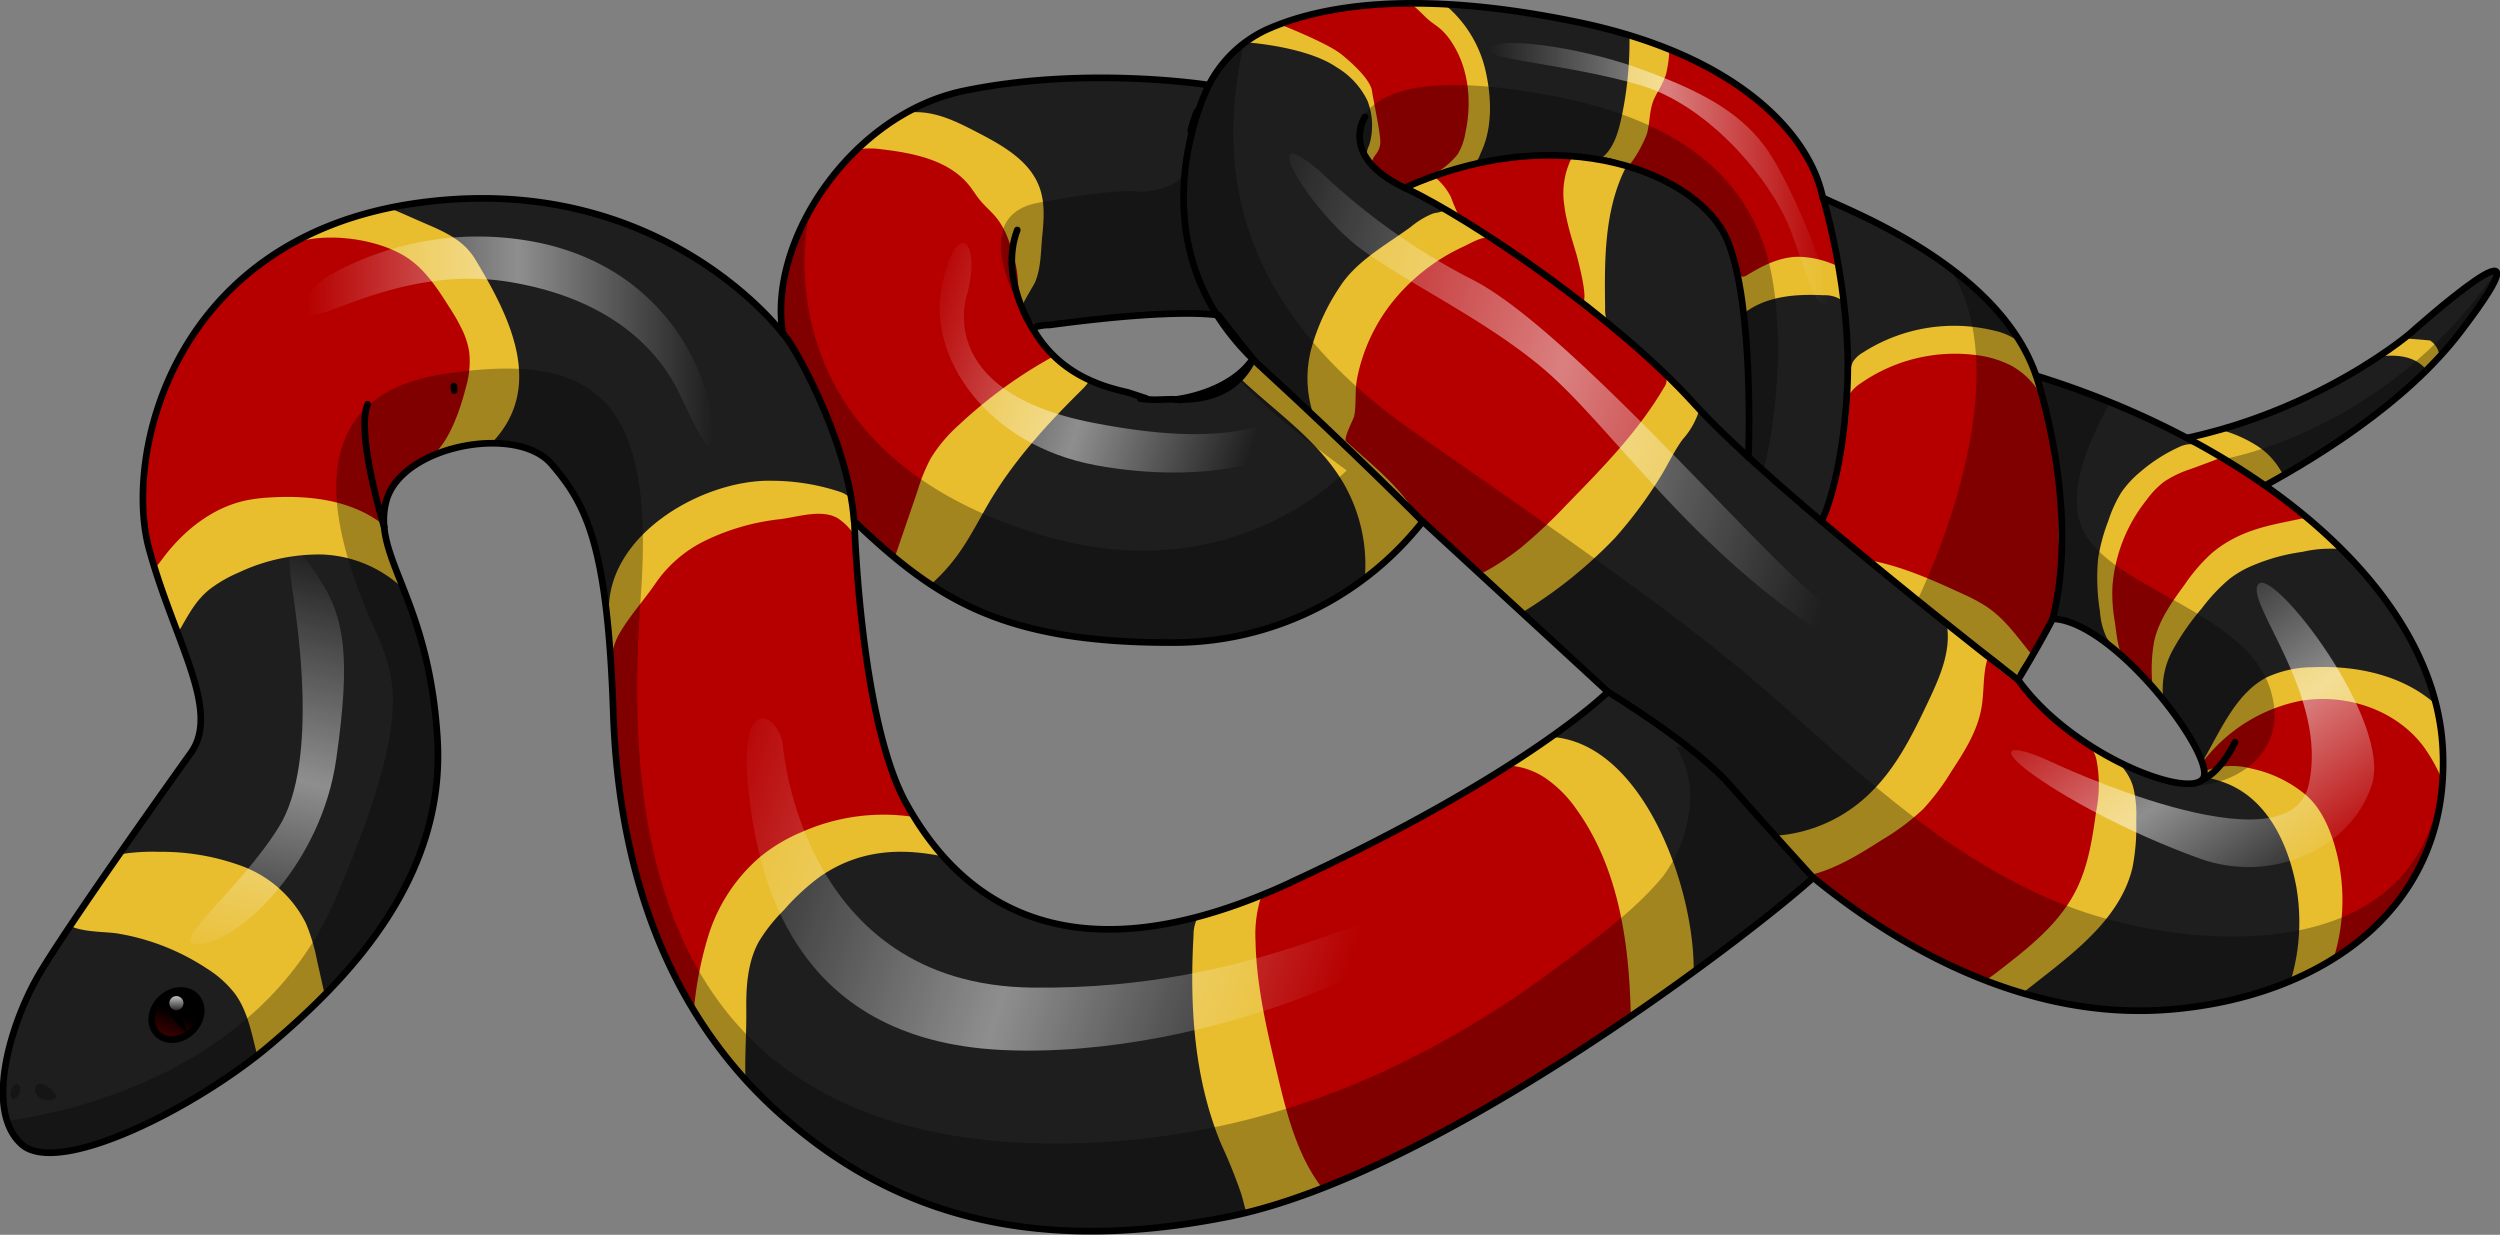 <?xml version="1.0" encoding="utf-8"?><!-- Created by: Science Figures, www.sciencefigures.org, Generator: Science Figures Editor -->
<svg id="Camada_1" data-name="Camada 1" xmlns="http://www.w3.org/2000/svg" xmlns:xlink="http://www.w3.org/1999/xlink" width="375.02" height="185.23" viewBox="0 0 375.02 185.23"><rect x="0" y="0" width="375.02" height="185.23" fill="#808080" stroke="none"/><defs><linearGradient id="linear-gradient" x1="45.95" y1="51.17" x2="106.9" y2="51.17" gradientUnits="userSpaceOnUse"><stop offset="0" stop-color="#ffffff" stop-opacity="0"/><stop offset="0.52" stop-color="#ffffff"/><stop offset="1" stop-color="#ffffff" stop-opacity="0"/></linearGradient><linearGradient id="linear-gradient-2" x1="50.24" y1="83.14" x2="34.81" y2="147.1" xlink:href="#linear-gradient"/><linearGradient id="linear-gradient-3" x1="104.14" y1="123.5" x2="199.34" y2="154.59" xlink:href="#linear-gradient"/><linearGradient id="linear-gradient-4" x1="137.44" y1="47.7" x2="188.76" y2="64.46" xlink:href="#linear-gradient"/><linearGradient id="linear-gradient-5" x1="183.03" y1="43.17" x2="278.91" y2="74.48" xlink:href="#linear-gradient"/><linearGradient id="linear-gradient-6" x1="316.58" y1="93.3" x2="346.24" y2="134.31" xlink:href="#linear-gradient"/><linearGradient id="linear-gradient-7" x1="223.43" y1="26.02" x2="274.29" y2="26.02" xlink:href="#linear-gradient"/><linearGradient id="Gradiente_sem_nome_14" x1="26.92" y1="151.15" x2="24.05" y2="158.07" gradientTransform="translate(112.81 24.1) rotate(43.83)" gradientUnits="userSpaceOnUse"><stop offset="0.12"/><stop offset="0.83" stop-color="#540000"/></linearGradient><linearGradient id="Gradiente_sem_nome_21" x1="26.46" y1="152.15" x2="26.46" y2="148.56" gradientUnits="userSpaceOnUse"><stop offset="0" stop-color="#ffffff" stop-opacity="0"/><stop offset="1" stop-color="#ffffff"/></linearGradient></defs><title>coral_snake</title><path d="M315.25,84S353,70.8,369,49.88s-7.57.23-7.57.23-18.13,15.44-44.45,17.15S307.49,78.39,315.25,84Z" fill="#e8bd2e"/><path d="M369,49.88c16-20.92-7.57.23-7.57.23s-.27.23-.79.63l3.88.33a3.12,3.12,0,0,1,1.42,2.45Q367.53,51.74,369,49.88Z" fill="#1e1e1e"/><path d="M364,55.52a4.58,4.58,0,0,0-.67-.72c-1.69-1.44-4.09-1.64-6.57-1.3A86.22,86.22,0,0,1,333,64.44a20,20,0,0,1,5.62,2.46,11,11,0,0,1,3.88,4.4C350,67,357.8,61.66,364,55.52Z" fill="#1e1e1e"/><path d="M333.64,68.84l-7.47,10.74c12.4-5.53,32.27-15.95,42.78-29.7,4.62-6,5.94-8.57,5.48-9.12C357.84,64.89,333.64,68.84,333.64,68.84Z" opacity="0.3"/><path d="M315.25,84S353,70.8,369,49.88s-7.57.23-7.57.23-18.13,15.44-44.45,17.15S307.49,78.39,315.25,84Z" fill="none" stroke="#000000" stroke-linecap="round" stroke-linejoin="round"/><path d="M366.43,112.3c-1.26-24.19-28.39-45.85-61-55.94-5.68-16.62-28.81-25-32-26.71-1.89-9.26-12.4-21.24-36.59-26.29S198.1.74,189.79,4.54a18.59,18.59,0,0,0-8.45,8.22s-18.49-2.94-36.8.88c-16.89,3.53-29.43,22.53-27.11,36.41,0,0-18.51-24.82-55.1-19.56s-43.75,37.85-40,51.73,10.88,24.28,6.31,30.71c0,0-19.14,26.71-23.14,33.86s-7.78,19.77-2.31,24.82,26.29-5.47,37.43-14.94,26.29-24.6,25-45.84S55.81,83.7,57.91,75.28s19.56-11.77,24.82-5.67S91.14,81.8,92,107s9,45.64,24.6,59.73,36.18,22.08,67.72,15.77S263,139.85,272,131.65c11.57,9.46,31.13,21.66,53.63,19.77S367.69,136.48,366.43,112.3Zm-209-63.55c20-2.68,25.39-1.44,25.39-1.44s1.15,1.62,5.15,6.54c-2.16,4.63-6.44,6.06-10.64,6.08.15.15-1,0-1,0-.7-.11-3,.11-3.89,0-2.79-.21-.52-.17-.52-.17l-2.8-.92c-5-1.07-10.7-3.37-14.24-9.63A7.18,7.18,0,0,1,157.39,48.75Zm36.26,83.6c-35.36,16.38-50.74.8-57.73-11.79s-7.8-42.35-7.8-42.35C140.51,90,150.5,96.39,175.67,96.39a47.6,47.6,0,0,0,37.76-18.18l27.77,25.57S229,116,193.65,132.35ZM330.5,116.77c-2,3.19-19.58-3.4-27.77-14.79,0,0,3-4.93,5.2-9.16C317.32,93.19,332.5,113.57,330.5,116.77Z" fill="#e8bd2e"/><path d="M366.43,112.3c-1.26-24.19-28.39-45.85-61-55.94-5.68-16.62-28.81-25-32-26.71-1.89-9.26-12.4-21.24-36.59-26.29S198.1.74,189.79,4.54a18.59,18.59,0,0,0-8.45,8.22s-18.49-2.94-36.8.88c-16.89,3.53-29.43,22.53-27.11,36.41,0,0-18.51-24.82-55.1-19.56s-43.75,37.85-40,51.73,10.88,24.28,6.31,30.71c0,0-19.14,26.71-23.14,33.86s-7.78,19.77-2.31,24.82,26.29-5.47,37.43-14.94,26.29-24.6,25-45.84S55.81,83.7,57.91,75.28s19.56-11.77,24.82-5.67S91.14,81.8,92,107s9,45.64,24.6,59.73,36.18,22.08,67.72,15.77S263,139.85,272,131.65c11.57,9.46,31.13,21.66,53.63,19.77S367.69,136.48,366.43,112.3Zm-209-63.55c20-2.68,25.39-1.44,25.39-1.44s1.15,1.62,5.15,6.54c-2.16,4.63-6.44,6.06-10.64,6.08.15.15-1,0-1,0-.7-.11-3,.11-3.89,0-2.79-.21-.52-.17-.52-.17l-2.8-.92c-5-1.07-10.7-3.37-14.24-9.63A7.18,7.18,0,0,1,157.39,48.75Zm36.26,83.6c-35.36,16.38-50.74.8-57.73-11.79s-7.8-42.35-7.8-42.35C140.51,90,150.5,96.39,175.67,96.39a47.6,47.6,0,0,0,37.76-18.18l27.77,25.57S229,116,193.65,132.35ZM330.5,116.77c-2,3.19-19.58-3.4-27.77-14.79,0,0,3-4.93,5.2-9.16C317.32,93.19,332.5,113.57,330.5,116.77Z" fill="#1e1e1e"/><path d="M62.28,32.87c-1.28-.57-2.59-1.15-3.91-1.67-33.14,7-39.65,37.66-36,51,1.13,4.15,2.38,8.8,4.39,12.61,1.44-2.41,2.51-4.73,4.83-6.52a20.66,20.66,0,0,1,4.29-2.44,28.22,28.22,0,0,1,12.46-2.67,18.65,18.65,0,0,1,11.6,4.63c.45-1.75-1.19-4-1.66-5.65a13.2,13.2,0,0,1-.37-6.91c1.36-5.42,9.09-8.74,15.83-8.78,8.12-8.42,2.69-19.07-2.5-27.65C69.24,35.55,65.77,34.43,62.28,32.87Z" fill="#e8bd2e"/><path d="M69.14,49.09C68.61,48,68,47,67.35,46,65.72,43.43,64,40.78,61.57,39c-4.3-3.19-12.84-4.38-17.82-2.38S34.22,43.38,31,47.43a44.91,44.91,0,0,0-9.53,25.86,29.81,29.81,0,0,0,.88,8.93c.27,1,.57,2,.87,3a11.12,11.12,0,0,0,1.11-1.34c3.13-4.24,7.53-7.78,12.7-8.84a25.06,25.06,0,0,1,3.56-.42c5.44-.33,11.22.3,15.73,3.25.39.25.76.52,1.12.8l.16.12a10.66,10.66,0,0,1,.29-3.48c1-3.85,4.1-4.67,6.82-6.84S69.07,61.35,69.92,58a13.53,13.53,0,0,0,.47-5.17A12,12,0,0,0,69.14,49.09Z" fill="#b60000"/><path d="M48.72,149.25c-.39-1.72-.77-3.44-1.16-5.16a27.9,27.9,0,0,0-1.68-5.61A17.55,17.55,0,0,0,36.51,130a34.84,34.84,0,0,0-12.65-2.22,29.88,29.88,0,0,0-6,.4c-1.75,2.52-3.54,5.1-5.2,7.55a3.86,3.86,0,0,1-.2.51c-.1.19-1,1.35-1.55,2.08l-.39.58h0c2.14,1,5.39.83,7.23,1.15a34.65,34.65,0,0,1,13.33,5.27,16,16,0,0,1,4.16,3.74c1.61,2.2,2.29,4.92,2.93,7.57.14.56.28,1.12.41,1.68l1-.84c.35-.28.69-.56,1-.84.94-.79,1.85-1.75,2.85-2.48C45.22,152.67,47,151,48.72,149.25Z" fill="#e8bd2e"/><path d="M259,36a7.66,7.66,0,0,0-2.13-3c-1.29-.78-2.87.39-3.86,1.52-4,4.62-6.35,10.24-5.63,16.44a10.11,10.11,0,0,0,.6,2.61c.64,1.59,1.75,2.25,2.88,3.39s2.15,2.67,3.31,3.91c2.57,2.74,5.42,5.18,8.07,7.83.12-5,0-10.09-.24-15.12a92.38,92.38,0,0,0-1.19-11.39,22.25,22.25,0,0,0-1.12-4.55C259.56,37.14,259.32,36.56,259,36Z" fill="#1e1e1e"/><path d="M187.76,54.23l-.15.22A9.8,9.8,0,0,1,186,56.72c3.94,3.74,8.42,7,12,11a28.9,28.9,0,0,1,3.39,4.51,24.5,24.5,0,0,1,3.34,14.56h0a42.54,42.54,0,0,0,8.67-8.48h0l.05,0h0L228.3,91.9a68.81,68.81,0,0,0,13.91-11.15,65.19,65.19,0,0,0,7.12-9.64c1-1.68,1.9-3.59,3.07-5.18a11.69,11.69,0,0,0,2.27-3.74,1.13,1.13,0,0,0,.05-.7,1.23,1.23,0,0,0-.39-.49c-2.76-2.51-4.68-5.88-7.6-8.17-1.68-1.31-4.85-2.62-5.69-4.72a5.65,5.65,0,0,1-.26-2c-.1-7.07-.13-14.44,3-20.79.46-.92-8-1.72-9.2-1.72a60.11,60.11,0,0,0-10.73.61,68.05,68.05,0,0,0-7.3,1.9c-1.33.4-4.67.73-5.54,1.69-.43.47,5.42,3.29,5.87,3.65a4.21,4.21,0,0,1-1.49.48,5.36,5.36,0,0,0-.54.14,12.88,12.88,0,0,0-3.26,2c-3.65,2.66-8.11,5.07-10.59,8.93a31.76,31.76,0,0,0-4.17,8.88,17.24,17.24,0,0,0,0,9.71,48.43,48.43,0,0,1-5.45-4.26C190.31,56.43,189.12,54.68,187.76,54.23Z" fill="#e8bd2e"/><path d="M261.2,44.62a10.58,10.58,0,0,1,.28-5,20.2,20.2,0,0,1,.78-2,13.08,13.08,0,0,1,2-3.23,8.63,8.63,0,0,1,8.29-2.62,1.63,1.63,0,0,1,.75.32,1.84,1.84,0,0,1,.48.82,59.07,59.07,0,0,1,3.11,14.27c.64,5.75,1,11.76-.18,17.46a7,7,0,0,1-.33,1.46c-2.69.42-9.84-2-9.84-2s-1.26-.43-1.26,0-2.92,2-2.92,2c0-3.37-.06-6.75-.18-10.12-.09-2.57-.21-5.14-.45-7.7C261.6,47,261.36,45.79,261.2,44.62Z" fill="#1e1e1e"/><path d="M231.91,23.3a21,21,0,0,0-4.74.14l-5.58.92A23.45,23.45,0,0,0,217,25.45c-.77.29-1,1-1.52,1.33a8.88,8.88,0,0,1,2.21,2.87c.23.75,1.29,3.09,1.29,3.09l10.2,7,6.37,4.39c.35.24,1.34,1.21,1.78,1.2,1.06,0-.6-6.3-.85-7.17-.52-1.79-1.1-3.57-1.48-5.38q-.21-.95-.33-1.89a11.85,11.85,0,0,1,1.14-7.29C234.45,23.54,233.17,23.39,231.91,23.3Z" fill="#b60000"/><path d="M307.94,107.65l-.93-.84-.09-.1-.83-.8-.18-.18-.72-.75-.27-.3c-.2-.22-.4-.44-.59-.67l-.4-.48-.42-.51c-.27-.34-.53-.69-.78-1l.37-.61c0-.09-10.4-6.54-11-7.28.49,3.83-1.18,7.57-2.83,11.07-2.3,4.86-4.72,9.8-8.55,13.58a22.41,22.41,0,0,1-14.15,6.57c.95,1.22,1.95,2.4,3,3.55,2.12,2.34,4.64,5.44,7.46,6.93,2.6,1.38,5,3.18,7.53,4.7A82,82,0,0,0,303.36,149l3.33-2.61c5.62-4.4,11.6-9.34,13.21-16.3a31.67,31.67,0,0,0,.55-7,17.18,17.18,0,0,0-.49-5.16,8.21,8.21,0,0,0-2.81-4,47.25,47.25,0,0,1-9.18-6.28Z" fill="#e8bd2e"/><path d="M242.82,24.2c.71.32,1.39.69,2.17,1,1.23.46,2.43,1,3.64,1.49a24.93,24.93,0,0,1,5.13,2.84,19,19,0,0,1,3.34,2.92,14.85,14.85,0,0,1,2.1,4.35,44.06,44.06,0,0,1,2.53,10.11c3.28-2.51,7.71-2.83,11.84-2.62a4.6,4.6,0,0,1,2.85.83c-.25-.21-.21-1.7-.25-2-.09-.74-.18-1.49-.28-2.23-.21-1.56-.44-3.11-.71-4.65-1-5.53-2.67-11.35-6.08-15.84a33.13,33.13,0,0,0-6.17-5.89A59.71,59.71,0,0,0,255.67,10c-3.55-2-7.18-4.06-11.24-4.89A55.1,55.1,0,0,1,243.2,17.8c-.47,2.13-1.13,4.37-2.79,5.79A6,6,0,0,1,242.82,24.2Z" fill="#e8bd2e"/><path d="M200.5,10.09a11.88,11.88,0,0,1,4.62,5,10.06,10.06,0,0,1,.67,4.51,9,9,0,0,1-.42,2.22,3.28,3.28,0,0,0-.27,2.2,2.63,2.63,0,0,0,.88,1c1.39,1.08,3,1.9,4.42,2.88a.66.66,0,0,0,.35.16.76.76,0,0,0,.38-.11,29,29,0,0,1,6.2-2.27,11.09,11.09,0,0,0,3.79-1.22c.8-.59.75-1,1.16-1.86,1.57-3.49,1.45-7.77.68-11.46a18.14,18.14,0,0,0-5.08-9.42A5.08,5.08,0,0,0,216.19.55a5.8,5.8,0,0,0-1.9-.23q-4.35,0-8.68.28c-1.43.1-3,.46-4.41.68s-3.12.56-4.66.94a12.11,12.11,0,0,1-3,.9c-1.28.41-2.52.9-3.75,1.42a17,17,0,0,0-3,1.8C187.36,6.38,196,7,200.5,10.09Z" fill="#e8bd2e"/><path d="M337.07,85.21a29,29,0,0,1,8.34-2.43,17.91,17.91,0,0,1,3.44-.46c.45,0,2.23-.11,2.57.23a86.7,86.7,0,0,0-11.65-9.71c-2.18-1.53-4.43-3-6.73-4.35-2-1.2-3.71-2.55-6.1-1.46a24.65,24.65,0,0,0-5.93,3.8,15.36,15.36,0,0,0-2.77,3,19.51,19.51,0,0,0-2,4.37,26.92,26.92,0,0,0-1.51,5.63,31.53,31.53,0,0,0,.28,7.88,10.83,10.83,0,0,0,1,3.94A17.92,17.92,0,0,0,319,99.07c1.89,2,3.82,3.76,5.52,5.86a12.16,12.16,0,0,1,1.4-7.39,36.44,36.44,0,0,1,4.36-6.27,26.76,26.76,0,0,1,4.22-4.48A16.12,16.12,0,0,1,337.07,85.21Z" fill="#e8bd2e"/><path d="M279.07,83c.74.66,1.46,1.35,2.22,2.08a89.63,89.63,0,0,0,12.35,9.8c3.2,2.11,6.59,4.07,9,7-.72-.9,4-6,4.51-7,1.1-2.06,1.37-4.61,1.77-6.88.44-2.51-.07-5.43-.11-8s0-5.09,0-7.64c0-2.29-.89-4.46-1.37-6.72s-.92-4.69-1.38-7c-.56-2.82-1.23-6-3.78-7.78a9.56,9.56,0,0,0-3-1.23,25.31,25.31,0,0,0-19.84,3.26,4.18,4.18,0,0,0-1.5,1.42,4.63,4.63,0,0,0-.39,2c-.15,4.59-.15,9.12-1.71,13.49-1,2.73-1.73,5.53-2.53,8.32-.15.56,2.74,2.48,3.16,2.77A23.43,23.43,0,0,1,279.07,83Z" fill="#e8bd2e"/><path d="M124.85,64.07A43.2,43.2,0,0,1,127,72.2c.39,2.21.67,4.45,1,6.81a10.5,10.5,0,0,0,.2,1.12c-.06-1.22-.08-1.92-.08-1.92a83.58,83.58,0,0,0,11.5,9.47,27.43,27.43,0,0,0,4-4.39c1.91-2.62,3.34-5.55,5-8.33,3.71-6.15,8.6-11.49,13.71-16.53A7.21,7.21,0,0,0,163.48,57a19.24,19.24,0,0,1-5-3.24c-1.52-.81-2.85-3.2-3.64-4.59l.56-.19c-1.19-1.58-2.09-2.81-2.09-2.81-.22-.3,1.88-3.52,2-3.93.81-2,.82-4.27,1-6.47.26-2.56.51-5.22-.37-7.64-1.44-4-5.49-6.28-9.24-8.23-2.85-1.48-5.83-3-9-3.07a11.19,11.19,0,0,0-1.92.11,38.69,38.69,0,0,0-14.06,14.09c-.57,1.71-1.49,3.23-2.21,5a31.76,31.76,0,0,0-2.09,7.2c-.06.37-.15.91-.24,1.51a21.35,21.35,0,0,0,.2,5.32l0,0,0,0-.09-.11a.39.39,0,0,0-.08-.1L117,49.5l-.13-.15-.23-.27-.16-.19-.27-.31-.18-.2-.49-.53A60.23,60.23,0,0,1,124.85,64.07Z" fill="#e8bd2e"/><path d="M244.26,51.22A10.26,10.26,0,0,1,241.53,49c-1.38-1.18-2.78-2.84-4.37-3.61a.6.6,0,0,1-.13-.09l-11.54-8.2a8.53,8.53,0,0,0-2-1.42c-1.08-.29-2.88.81-4,1.33a29.28,29.28,0,0,0-10.84,8.58,26.69,26.69,0,0,0-5.07,11.16c-.37,1.86-.1,3.83-.43,5.64-.08.44-1.67,3.38-1.23,3.79,3,2.77,6,5.11,8.62,8.3,1,1.26,2,2.56,3,3.86l8.4,7.74a7,7,0,0,0,1.28-.58A38.73,38.73,0,0,0,228.34,82a77.67,77.67,0,0,0,6.6-6.23c5.36-5.49,10.79-11,14.69-17.67A1.88,1.88,0,0,0,250,57a2,2,0,0,0-.7-1.17Q246.86,53.43,244.26,51.22Z" fill="#b60000"/><path d="M311.22,133.93c2-3.75,2.64-8,3.22-12.23a20,20,0,0,0,.06-7.66,4.64,4.64,0,0,0-.93-2,6.87,6.87,0,0,0-1.66-1.26,20,20,0,0,1-2.46-1.91c-.5-.4-1-.79-1.48-1.22l0,0-.93-.84-.09-.1-.83-.8-.18-.18-.72-.75-.27-.3c-.2-.22-.4-.44-.59-.67l-.4-.48-.12-.15-.38-.28c-2.07-1.53-5.43-3.95-5.24-4.52-.83,2.45-.53,5.14-1,7.69-.62,3.48-2.59,6.54-4.52,9.49a35,35,0,0,1-4.24,5.64,35,35,0,0,1-6.15,4.59c-3.34,2.13-6.82,4.3-10.63,5.24a21.39,21.39,0,0,0,5.33,4.56c2.6,1.38,5,3.18,7.53,4.7a86.49,86.49,0,0,0,13.3,6.57c.75-.48,1.48-1,2.18-1.57C304.29,142.18,308.7,138.72,311.22,133.93Z" fill="#b60000"/><path d="M366.43,112.3a35.09,35.09,0,0,0-1-6.59c-4.9-4.42-11.92-5.92-18.54-5.62a16.59,16.59,0,0,0-6.83,1.5c-3.6,1.85-5.76,5.6-7.72,9.15-.66,1.19-1.28,2.4-2,3.57l0,.06a3.61,3.61,0,0,1,.23,2.2,16.51,16.51,0,0,1,3.57,1c6.15,2.54,9.14,9.2,10.31,15.38a30.84,30.84,0,0,1-.82,14.16C357.54,141.23,367.33,129.63,366.43,112.3Z" fill="#e8bd2e"/><path d="M363.56,112c-4.11-5.51-11.57-8-18.35-6.89a24.42,24.42,0,0,0-14.86,9.3,5.78,5.78,0,0,1,.29,1.29,11.3,11.3,0,0,1,7.13-.4,18.81,18.81,0,0,1,8.07,3.9c2.59,2.17,4,5.88,4.76,9.08a29.46,29.46,0,0,1-.55,15.53c9.2-5.75,15.55-14.66,16.34-26.72A25.83,25.83,0,0,0,363.56,112Z" fill="#b60000"/><path d="M269.1,20.34a33.13,33.13,0,0,0-6.17-5.89A59.71,59.71,0,0,0,255.67,10c-.64-.38-1.3-.74-1.95-1.11l-2.66-1.1a5.37,5.37,0,0,0-.85-.3c.44.1-.17,3.27-.31,3.71A15.69,15.69,0,0,1,248.55,14c-.14.26-.27.52-.4.8-.77,1.67-.61,3.58-1.12,5.33a18.58,18.58,0,0,1-2.73,4.79l.2.09a15.19,15.19,0,0,1,4.16,1.71,24.93,24.93,0,0,1,5.1,2.83,19,19,0,0,1,3.34,2.92,14.85,14.85,0,0,1,2.1,4.35A42.05,42.05,0,0,1,260.55,41l0,0a1.1,1.1,0,0,0,1.05.49,1.75,1.75,0,0,0,.52-.24c2.32-1.43,4.87-2.7,7.59-2.73a14,14,0,0,1,5,1c.36.13.72.28,1.07.44-.18-1.29-.37-2.59-.6-3.87C274.22,30.65,272.51,24.83,269.1,20.34Z" fill="#b60000"/><path d="M195.75,2.58c-.67.22-1.43.32-2.07.5a13.1,13.1,0,0,1-1.65.59c2.21.87,7.33,3,9.21,4.49,2.44,2,4.37,4.08,4.57,5.48s1.24,6.15,1.24,7.56a2.79,2.79,0,0,1-.49,1.71c-.32.48-.85,1-.65,1.61a1.73,1.73,0,0,0,.4.58l.47.47c.45.31.91.62,1.38.91s.67.32,1,.46.85.3,1.2.52.44.45.84.45c.69-.33,1.42-.65,2.15-.95l1-.52a11.23,11.23,0,0,0,4.33-3.32A9,9,0,0,0,219.81,20c1-4.59.57-9.65-2-13.59a10,10,0,0,0-1.65-2c-.6-.52-1.28-.94-1.89-1.46S213,1.68,212.31,1.11a6.83,6.83,0,0,0-1.1-.74c-1.87,0-3.74.11-5.6.23-.66,0-1.34.15-2,.26a12.29,12.29,0,0,1-1.58.31c-.88.12-1.77.27-2.65.44s-1.89.38-2.82.61a2.86,2.86,0,0,1-.68.33Z" fill="#b60000"/><path d="M308.9,88.05c.44-2.51-.07-5.43-.11-8,0-2.22,0-4.43,0-6.64,0-.79,0-1.46-.06-1.93a55.42,55.42,0,0,0-1.32-5.79c-.46-2.13-.85-4.27-1.26-6.4a11.3,11.3,0,0,0-4.46-4.45,15.71,15.71,0,0,0-5.3-1.58,24.75,24.75,0,0,0-17.23,4.21,5.85,5.85,0,0,0-1.74,1.69,34.94,34.94,0,0,1-1.62,10.68c-1,2.73-1.73,5.53-2.53,8.32-.15.56,2.74,2.48,3.16,2.77A23.43,23.43,0,0,1,279.07,83l1.13,1c4.95.86,9.7,3,14.31,5.13A25.07,25.07,0,0,1,298,91c2.72,1.8,4.61,4.54,6.69,7.09,1.08-1.39,2.2-2.72,2.45-3.2C308.23,92.87,308.5,90.32,308.9,88.05Z" fill="#b60000"/><path d="M318.34,98.34v0c-.73-1.4-.88-3.65-1.12-5.2a24,24,0,0,1-.33-5.28A23.7,23.7,0,0,1,322,75a13.05,13.05,0,0,1,2.62-2.73,16.4,16.4,0,0,1,4.05-1.93l3.41-1.26a2.9,2.9,0,0,1,1.55-.28,3,3,0,0,1,1.05.51c2,1.3,3.84,2.77,5.78,4.14a20.9,20.9,0,0,0,3,2.12c.86.4,2.28,1,2.53,2.06-3.81.86-7.37,1.3-10.94,3.16A17.61,17.61,0,0,0,331.76,83a26,26,0,0,0-4,4.63c-1.92,2.63-3.89,5.35-4.61,8.53a23.87,23.87,0,0,0-.26,6.65C321.43,101.37,319.33,100.17,318.34,98.34Z" fill="#b60000"/><path d="M232.67,110.54a218.66,218.66,0,0,1-26.48,15.7c-2,1.09-4,2-6.15,3.08-1.13.55-2.3,1.11-3.5,1.67l-2.37,1.12-.52.24h0c-1,.47-2,.92-3,1.34s-1.94.8-2.89,1.17q-.83.34-1.65.72a4.8,4.8,0,0,1-1.29.35c-.84.29-1.66.56-2.47.81l-.15,0c-.83.26-1.65.49-2.45.71a5.75,5.75,0,0,0-.71,2.84c-.6,10.6.06,21.51,4.14,31.32a78.25,78.25,0,0,1,3,7.43c.29.94.51,1.91.77,2.86a96,96,0,0,0,13.84-4.67,4.39,4.39,0,0,1,1.29-.91c2.34-1.06,4.88-1.8,7.25-2.94l0,0,.05,0q2.17-1.06,4.35-2.19h0l0,0c1.46-.75,2.9-1.52,4.34-2.31h0a339.87,339.87,0,0,0,36-23.19C254.18,133.13,246.47,111.4,232.67,110.54Z" fill="#e8bd2e"/><path d="M135.92,120.56c-1.95-3.49-3.41-8.32-4.51-13.46l0-.06c-.1-.48-.2-1-.29-1.45,0-.06,0-.11,0-.17-.08-.41-.16-.82-.23-1.23,0-.14-.05-.28-.08-.43s-.1-.52-.14-.79l-.12-.7c-.1-.6-.2-1.19-.29-1.78v-.06l-.12-.75c0-.18,0-.36-.08-.55-.07-.47-.14-.95-.2-1.42,0-.11,0-.22,0-.32-.08-.54-.15-1.07-.21-1.61l-.06-.43c-.11-.93-.22-1.84-.31-2.74l-.09-.81c0-.37-.07-.73-.11-1.1,0-.13,0-.27,0-.42l-.06-.63a.66.66,0,0,1,0-.14c-.05-.53-.1-1.05-.14-1.55,0-.07,0-.14,0-.21-.08-.92-.14-1.79-.2-2.61l0-.36c0-.27,0-.55-.05-.81s0-.42,0-.63c0-.51-.06-1-.09-1.43,0-.26,0-.5,0-.75,0-.54-.05-1-.07-1.41V79.6a2,2,0,0,1,0-.25v-.19c0-.1,0-.2,0-.29a2.09,2.09,0,0,1,0-.25v-.41a8.42,8.42,0,0,0,.71.63c-.41-2.2-.74-4.1-3-5a32.72,32.72,0,0,0-10.3-1.72c-10.54-.29-25.7,8.45-24.47,20.69,0,.34.07.68.1,1l.06.58c.13,1.39.24,2.88.35,4.46l0,.49c0,.63.08,1.28.11,2,0,.17,0,.34,0,.53s0,.58,0,.89,0,.76,0,1.15,0,.61,0,.93c0,.71,0,1.43.08,2.18,0,1.4.12,2.79.22,4.16,0,.42.06.84.09,1.26s.1,1.1.15,1.64l.12,1.33c0,.42.09.85.14,1.27.07.62.16,1.22.24,1.83s.17,1.4.27,2.08a2.34,2.34,0,0,1,0,.26s0,0,0,.07c.34,2.14.82,4.26,1.23,6.38,3,13.58,8.8,25.22,17.26,34.59-.13-3.39.16-6.89.12-10.32s.15-7.18,1.89-10.33a24.29,24.29,0,0,1,3.72-4.69,33.84,33.84,0,0,1,5.49-5.08c5.74-3.94,11.84-4.35,18.39-3C139.7,125.79,137.49,123.39,135.92,120.56Z" fill="#e8bd2e"/><path d="M68.13,58.58l0,0S68,57.05,68.13,58.58Z" fill="none" stroke="#000000" stroke-linecap="round" stroke-linejoin="round"/><path d="M135.92,120.56c-1.95-3.49-3.41-8.32-4.51-13.46l0-.06h0c-.1-.48-.2-1-.29-1.45,0-.06,0-.11,0-.17h0c-.08-.41-.16-.82-.23-1.23,0-.14-.05-.28-.08-.42h0c-.05-.26-.1-.52-.14-.78h0l-.12-.7c-.1-.6-.2-1.19-.29-1.78v-.06h0l-.12-.75h0c0-.18,0-.36-.08-.55-.07-.47-.14-.95-.2-1.42h0c0-.11,0-.22,0-.32,0-.25-.07-.5-.1-.75,0,0,0,0,0,0-1.09-5.18-1.17-10.81-1.42-16.09a8.71,8.71,0,0,0-2.66-2.83c-2.48-1.43-6-.17-8.75.15A34.23,34.23,0,0,0,106,81a19.3,19.3,0,0,0-7.53,6.31c-1.8,2.68-4.07,5.1-5.67,7.93a9.79,9.79,0,0,0-1.14,4.18c0,.63.08,1.28.11,1.94l0,.52h0c0,.29,0,.58,0,.89h0c0,.37,0,.76,0,1.15s0,.61,0,.93h0c0,.71,0,1.43.08,2.18,0,1.4.12,2.79.22,4.16,0,.42.06.84.09,1.26s.1,1.1.15,1.64l.12,1.33c0,.42.09.85.14,1.27.07.62.16,1.22.24,1.83s.17,1.4.27,2.08a2.34,2.34,0,0,1,0,.26s0,0,0,.07c.34,2.14.82,4.26,1.23,6.38a80,80,0,0,0,9.75,24.54,54.51,54.51,0,0,1,2.24-11.62A25.54,25.54,0,0,1,114,128.56a25.08,25.08,0,0,1,6.32-3.77A30.2,30.2,0,0,1,137,122.54h.06C136.67,121.89,136.28,121.22,135.92,120.56Z" fill="#b60000"/><path d="M89.06,67.37c.87-2.3,3.2-4.24,4.7-6.14,2-2.5,3.28-5.17,5.68-7.36a69.08,69.08,0,0,1,7.76-6.09,5.28,5.28,0,0,0,2-1.86,3.4,3.4,0,0,0-.39-3.28c-2.94-4.53-10.08-7.25-14.92-9.06a58.89,58.89,0,0,0-9.7-2.72c-1.81-.34-3.63-.61-5.47-.79-1-.1-5.28.28-5.88-.31,3.79,3.74,8.07,8.3,8.72,13.87.35,2.9-.44,5.77-1.2,8.54a22.72,22.72,0,0,0-.46,7.76c.25,3.59.51,3.36,1.27,6.51a4.55,4.55,0,0,1,.11,1.89,7.15,7.15,0,0,1,1.5,1.28,30.84,30.84,0,0,1,3.69,5.14C87.27,72.36,88.57,68.67,89.06,67.37Z" fill="#1e1e1e"/><path d="M236.62,121.6a18.42,18.42,0,0,0-4.75-4.85,11.27,11.27,0,0,0-5.59-1.92,280.05,280.05,0,0,1-32.63,17.52c-1.5.7-3,1.31-4.38,1.89a18.52,18.52,0,0,0-.93,6.88c.12,6.67,1.67,13.22,3.2,19.71,1.45,6.12,3,12.49,6.83,17.43,4.43-1.73,9-3.81,13.56-6.12a13.43,13.43,0,0,1,5.45-2.88l.06,0a312.47,312.47,0,0,0,27.19-16.8C244.43,141.63,242.86,130.4,236.62,121.6Z" fill="#b60000"/><path d="M143.85,63.74A69.68,69.68,0,0,1,158,53.47a15,15,0,0,1-3.14-4.26h0a15.86,15.86,0,0,1-1.62-3.06c-.66-2-.35-4.33-.88-6.44-.65-2.57-1.27-5.1-3-7.18-.7-.83-1.54-1.54-2.24-2.37s-1.15-1.62-1.77-2.39c-3.05-3.75-8.26-4.8-13.06-5.37a12.6,12.6,0,0,0-3.65,0,40.06,40.06,0,0,0-6.86,8.67c-.57,1.71-1.49,3.23-2.21,5a31.76,31.76,0,0,0-2.09,7.2c-.06.37-.15.91-.24,1.51a22.1,22.1,0,0,0,.19,5.29h0a47.43,47.43,0,0,1,4.67,7.9,60.45,60.45,0,0,1,2.76,6.15c.29.75.54,1.49.77,2.23s.7,1.77,1,2.66a25.32,25.32,0,0,1,1.45,6.79c0,.84.06,1.69.12,2.53,2,1.93,4,3.71,6,5.34l3.45-10.07a26,26,0,0,1,2-4.9A22.49,22.49,0,0,1,143.85,63.74Z" fill="#b60000"/><path d="M179.53,16.76a25.32,25.32,0,0,0-.9,2.79l.9-2.79Z" fill="none" stroke="#000000" stroke-linecap="round" stroke-linejoin="round"/><path d="M117.43,50.05c.89.33,9.85,15.71,10.69,28.16" fill="none" stroke="#000000" stroke-linecap="round" stroke-linejoin="round"/><path d="M187.93,53.85c-3.66,5.27-11.62,6.08-11.62,6.08" fill="none" stroke="#000000" stroke-linecap="round" stroke-linejoin="round"/><path d="M273.24,78.21s3.15-6,3.87-20.07-3.64-28.49-3.64-28.49" fill="none" stroke="#000000" stroke-linecap="round" stroke-linejoin="round"/><path d="M262.28,68.62s.94-22.93-3.21-32.68-24.72-18.4-48.36-7.76" fill="none" stroke="#000000" stroke-linecap="round" stroke-linejoin="round"/><path d="M305.44,56.36s6.7,19.61,2.49,36.46" fill="none" stroke="#000000" stroke-linecap="round" stroke-linejoin="round"/><path d="M49.2,41.43a45.47,45.47,0,0,1,32.47-4.84c18.3,4.27,24.52,19.34,25.14,26.83s-2.16,1.32-4.91-4.43S92.34,44.9,76.38,42.29s-28.83,6.42-30,4.76C44.49,44.25,49.2,41.43,49.2,41.43Z" opacity="0.5" fill="url(#linear-gradient)"/><path d="M43.85,88.4c.58,4.11,4.15,25.71-2,35.62s-17.61,18.31-11.61,17.57,17.93-12,20.19-27.66,1.2-21.47-2.57-27.18S42.52,78.91,43.85,88.4Z" opacity="0.5" fill="url(#linear-gradient-2)"/><path d="M117.43,111.75s2.58,36,37.43,36.4,52.21-13.76,57.44-10.08-30.52,21-62.11,19.43-36.69-26.33-38-39.79S116.64,106.83,117.43,111.75Z" opacity="0.5" fill="url(#linear-gradient-3)"/><path d="M145.11,44s-5.46,14.67,18.8,19.41,25.88-2.26,28.52,1.62-11.49,7.81-28,4.77S139.11,53.45,141.27,43,147.2,35.94,145.11,44Z" opacity="0.5" fill="url(#linear-gradient-4)"/><path d="M197.89,25.6a97.93,97.93,0,0,0,22.87,16.29c13.25,6.62,39.1,36.34,49.61,45.83s14.81,16-1.42,4.19-26.76-26.65-35.49-34.86-21.55-14-29.29-19.7S187.92,17.27,197.89,25.6Z" opacity="0.5" fill="url(#linear-gradient-5)"/><path d="M307.38,114.14c.39.18,35.83,17,38.93,3.63s-9.76-27.59-7.53-30.16,20.14,20.6,17,30.16-15,14.93-25.86,11-20.84-9.44-25.67-13.11S301.9,111.63,307.38,114.14Z" opacity="0.5" fill="url(#linear-gradient-6)"/><path d="M223.44,7.5C223.32,9,235.56,9.7,246,12.76s19.82,14.34,22.69,22S272.1,46,274,45.56s-5-17.73-9.15-23.45-10.65-8.87-19.44-12S223.62,5.18,223.44,7.5Z" opacity="0.5" fill="url(#linear-gradient-7)"/><path d="M303.64,103.18h0c-.32-.39-.63-.79-.92-1.2,0,0,3-4.93,5.2-9.16,9.39.37,24.57,20.75,22.57,24-.53.84-2.14,1-4.37.57h0c6.05,2,18.23-3,14.33-14.33S317,88.32,312.57,79.72c-2.91-5.63,1-14.14,4-19.37q-5.43-2.22-11.15-4c-2.31-6.76-7.51-12.17-13.08-16.31,11.59,17.39-4.73,50-4.73,50ZM211.42,27.87c5.33-2.38,14.79-6.08,26.75-4.24,7.42,1.15,20.39,3,23,20.45s1.12,24.54,1.12,24.54l2.37,1.49s3.66-14.12,1.21-28.26-12.7-23.84-34-27.66-26,.86-27.9,4S206.1,27.13,211.42,27.87ZM6.13,164.76c1.09.55,2.26.22,2.3-.26s-1.79-2.41-2.85-1.79C5.14,163,5,164.22,6.13,164.76Zm360.22-53.63c1.33,33.1-33.2,32-52.13,26.19s-34.07-20.18-46.84-31.54-26.5-21-55.08-40.85S182.85,23.27,186.61,6.44c-3.56,2.78-5.72,6.94-6.88,9.82A27.56,27.56,0,0,0,178,24.78c-.07,3.78-7,4-7,4s-3.14-.67-15.29,1.64-.68,19.21-.68,19.21h0l-.25-.41a113.44,113.44,0,0,1,27.92-1.9,54.29,54.29,0,0,0,5,6.34c.6.67-2.89,2.21-2.24,2.91,4.5,4.84,11,9.94,16.56,14-5.21,5-21.18,17.2-46.07,9.61-43-13.09-34.62-47.76-34.55-48-3.34,6-5,12.45-4,17.93a32.42,32.42,0,0,0-2.26-2.58c2.52,3.6,5.24,7.67,7.27,11.15,3.21,5.48,4.93,14.12,5.76,19.66C140.55,90,150.55,96.39,175.67,96.39a47.6,47.6,0,0,0,37.76-18.18l27.77,25.57-.28.27a73.54,73.54,0,0,1,12.13,8.28,5.61,5.61,0,0,0-1.64-.31,13.9,13.9,0,0,1,2,9.35,20.72,20.72,0,0,1-3.88,10c-4.34,5.35-10.82,9.9-16.3,14a143.79,143.79,0,0,1-21.87,13.51,117.31,117.31,0,0,1-58.48,12.53C95.3,168.27,94,118.93,96.14,89.21s-7-36.62-29.76-33.07S50.74,81,54.7,90.88s8.75,13-4.28,43.73C38.84,161.86,7.9,167.25,1.09,168.12a7.94,7.94,0,0,0,2.14,3.49c5.47,5,26.29-5.47,37.43-14.94s26.29-24.6,25-45.84S55.81,83.7,57.91,75.28s19.56-11.77,24.82-5.67S91.14,81.8,92,107s9,45.64,24.6,59.73,36.18,22.08,67.72,15.77S263,139.85,272,131.65l1.12.9.17.13c11.7,9.29,30.65,20.56,52.34,18.74,22.5-1.9,42.06-14.94,40.8-39.12C366.41,111.91,366.38,111.52,366.35,111.13ZM268.2,127.2c-2-2.14-4-4.31-6-6.48,2.92,3,5.34,5.64,7,7.61C268.9,127.94,268.55,127.56,268.2,127.2ZM3,163.82c.22-.83-.22-1.14-.51-1.23s-1.24,1-.8,2S3,163.82,3,163.82Z" opacity="0.3"/><path d="M366.43,112.3c-1.26-24.19-28.39-45.85-61-55.94-5.68-16.62-28.81-25-32-26.71-1.89-9.26-12.4-21.24-36.59-26.29S198.1.74,189.79,4.54a18.59,18.59,0,0,0-8.45,8.22s-18.49-2.94-36.8.88c-16.89,3.53-29.43,22.53-27.11,36.41,0,0-18.51-24.82-55.1-19.56s-43.75,37.85-40,51.73,10.88,24.28,6.31,30.71c0,0-19.14,26.71-23.14,33.86s-7.78,19.77-2.31,24.82,26.29-5.47,37.43-14.94,26.29-24.6,25-45.84S55.81,83.7,57.91,75.28s19.56-11.77,24.82-5.67S91.14,81.8,92,107s9,45.64,24.6,59.73,36.18,22.08,67.72,15.77S263,139.85,272,131.65c11.57,9.46,31.13,21.66,53.63,19.77S367.69,136.48,366.43,112.3Zm-209-63.55c20-2.68,25.39-1.44,25.39-1.44s1.15,1.62,5.15,6.54c-2.16,4.63-6.44,6.06-10.64,6.08.15.15-1,0-1,0-.7-.11-3,.11-3.89,0-2.79-.21-.52-.17-.52-.17l-2.8-.92c-5-1.07-10.7-3.37-14.24-9.63A7.18,7.18,0,0,1,157.39,48.75Zm36.26,83.6c-35.36,16.38-50.74.8-57.73-11.79s-7.8-42.35-7.8-42.35C140.51,90,150.5,96.39,175.67,96.39a47.6,47.6,0,0,0,37.76-18.18l27.77,25.57S229,116,193.65,132.35ZM330.5,116.77c-2,3.19-19.58-3.4-27.77-14.79,0,0,3-4.93,5.2-9.16C317.32,93.19,332.5,113.57,330.5,116.77Z" fill="none" stroke="#000000" stroke-linecap="round" stroke-linejoin="round"/><ellipse cx="26.46" cy="152.27" rx="4.02" ry="3.35" transform="translate(-98.07 60.74) rotate(-43.83)" fill="url(#Gradiente_sem_nome_14)"/><path d="M25,150.06a6.75,6.75,0,0,0,3,4.76C27.22,151.16,25,150.06,25,150.06Z"/><ellipse cx="26.46" cy="152.27" rx="4.02" ry="3.35" transform="translate(-98.07 60.74) rotate(-43.83)" fill="none" stroke="#000000" stroke-linecap="round" stroke-linejoin="round"/><circle cx="26.46" cy="150.48" r="1.06" fill="url(#Gradiente_sem_nome_21)"/><path d="M241.2,103.78s12.81,7.77,18.23,13.91,12.57,14,12.57,14" fill="none" stroke="#000000" stroke-linecap="round" stroke-linejoin="round"/><path d="M181.34,12.76s-12.36,23.69,7.53,42c14.42,13.23,24.56,23.5,24.56,23.5" fill="none" stroke="#000000" stroke-linecap="round" stroke-linejoin="round"/><path d="M154.86,49.21s-5-7.49-2.26-14.71" fill="none" stroke="#000000" stroke-linecap="round" stroke-linejoin="round"/><path d="M204.75,17.54s-4,5.95,6,10.64,31.76,19.49,43.49,32.48S302.73,102,302.73,102" fill="none" stroke="#000000" stroke-linecap="round" stroke-linejoin="round"/><path d="M330.33,117s2.6-.9,4.94-5.66" fill="none" stroke="#000000" stroke-linecap="round" stroke-linejoin="round"/><path d="M57.64,79.07S53.32,65,55.15,60.66" fill="none" stroke="#000000" stroke-linecap="round" stroke-linejoin="round"/></svg>